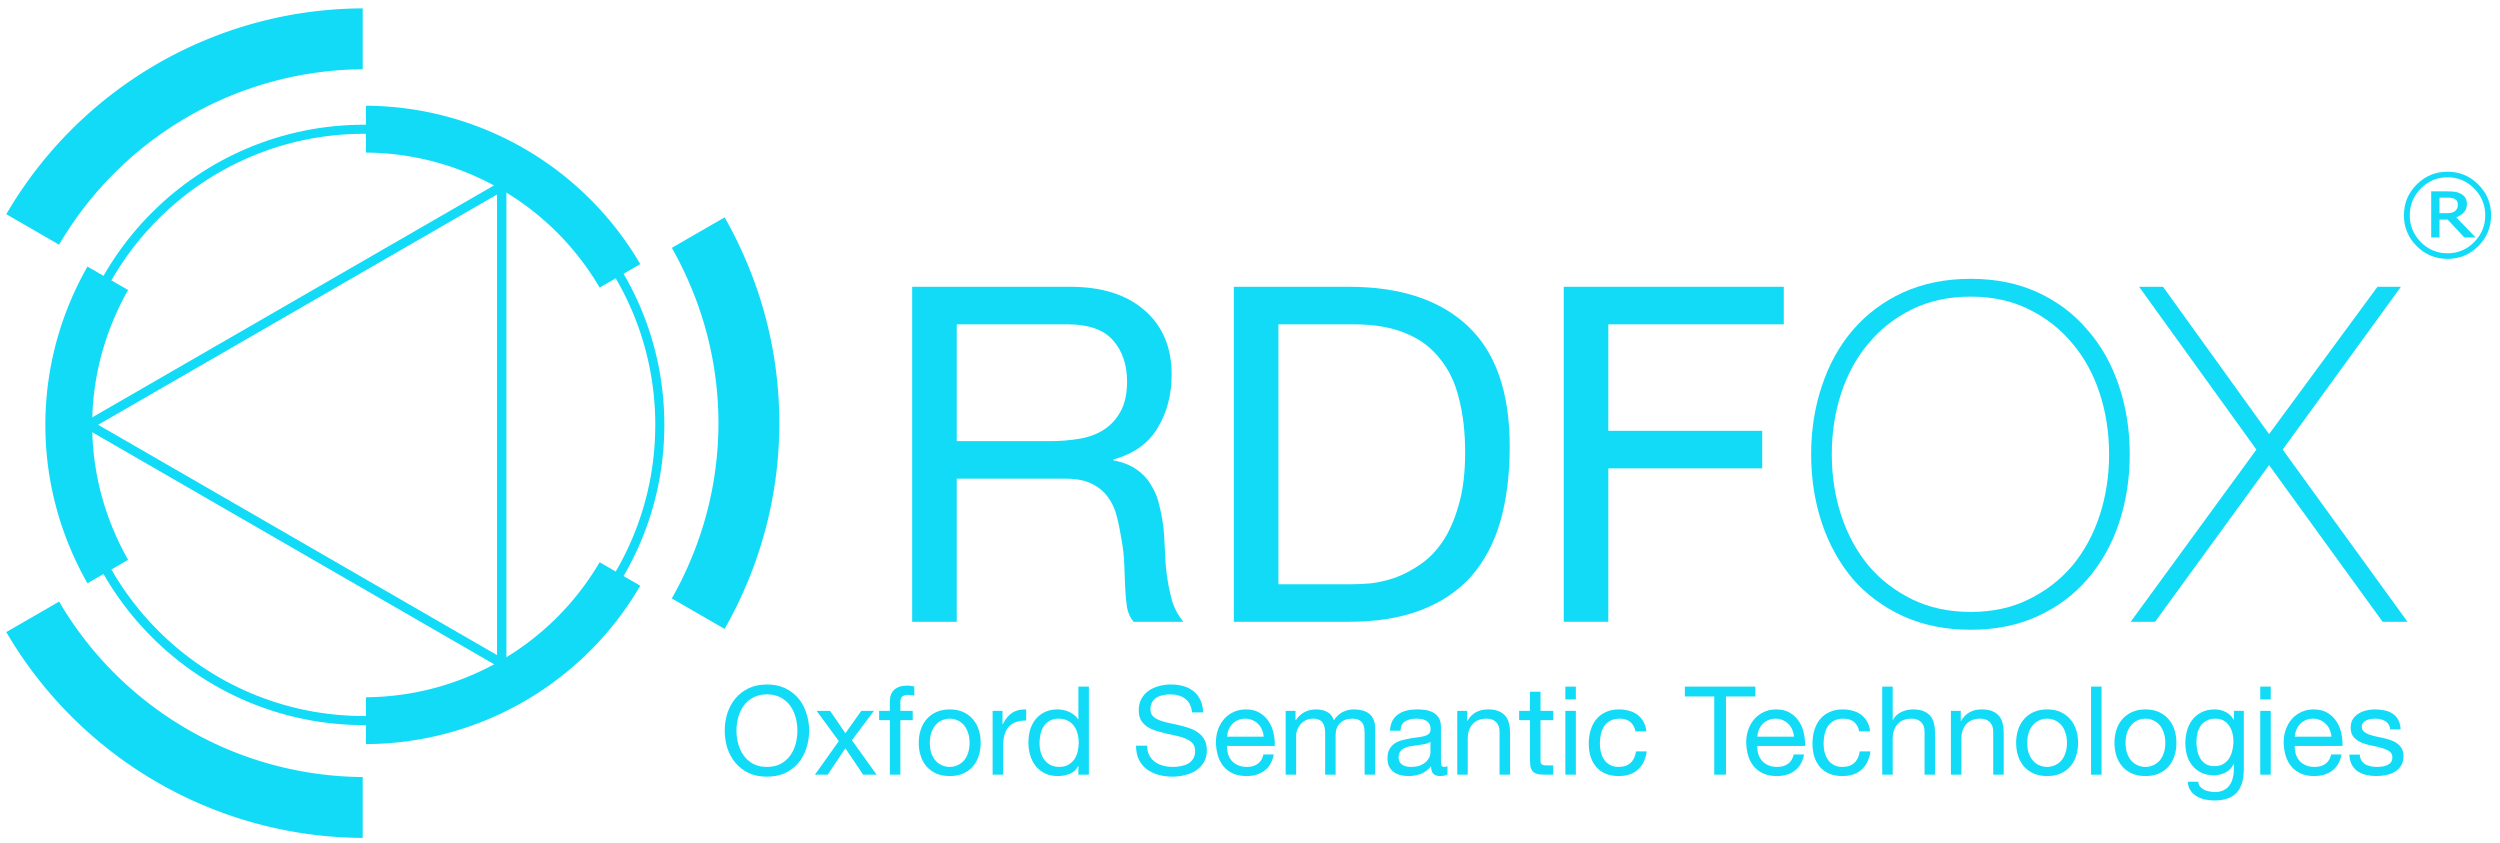 <?xml version="1.0" encoding="UTF-8" standalone="no"?>
<svg
   viewBox="0 0 1186 400"
   version="1.1"
   id="svg379"
   sodipodi:docname="RDFox by Oxford Semantic Technologies Logo.svg"
   inkscape:version="1.1 (c68e22c387, 2021-05-23)"
   inkscape:export-filename="C:\Users\Thomas\Downloads\RDFox-OSTFinalMixPath.png"
   inkscape:export-xdpi="400"
   inkscape:export-ydpi="400"
   width="1186"
   height="400"
   xmlns:inkscape="http://www.inkscape.org/namespaces/inkscape"
   xmlns:sodipodi="http://sodipodi.sourceforge.net/DTD/sodipodi-0.dtd"
   xmlns="http://www.w3.org/2000/svg"
   xmlns:svg="http://www.w3.org/2000/svg">
  <sodipodi:namedview
     id="namedview21"
     pagecolor="#505050"
     bordercolor="#eeeeee"
     borderopacity="1"
     inkscape:pageshadow="0"
     inkscape:pageopacity="0"
     inkscape:pagecheckerboard="0"
     showgrid="false"
     inkscape:zoom="1.1694612"
     inkscape:cx="536.57188"
     inkscape:cy="265.93443"
     inkscape:window-width="3200"
     inkscape:window-height="1712"
     inkscape:window-x="3192"
     inkscape:window-y="-8"
     inkscape:window-maximized="1"
     inkscape:current-layer="text21" />
  <defs
     id="defs351">
    <style
       id="style349">.cls-1{font-size:500px;font-family:HelveticaNeue, Helvetica Neue;}.cls-1,.cls-5{fill:#002147;}.cls-2,.cls-3{font-family:HelveticaNeue-Thin, Helvetica Neue;font-weight:200;}.cls-2{letter-spacing:-0.01em;}.cls-4{fill:none;stroke:#002147;stroke-miterlimit:10;stroke-width:10px;}</style>
  </defs>
  <g
     id="Layer_2"
     data-name="Layer 2"
     inkscape:export-filename="C:\Users\Thomas\Downloads\RDFox-OSTFinalPrimaryPath"
     inkscape:export-xdpi="400"
     inkscape:export-ydpi="400" />
  <g
     id="g11652"
     transform="matrix(0.43,0,0,0.43,48,92)">
    <path
       d="m 894.739,102.439 v 369.595 h 49.176 V 314.154 H 1064.007 q 18.117,0 28.988,5.694 10.87,5.176 17.6,14.494 6.729,8.8 9.835,21.223 3.106,11.906 5.176,25.364 2.588,13.459 3.106,27.435 0.518,13.976 1.035,26.4 0.518,11.906 2.071,21.741 2.071,9.835 7.247,15.529 h 54.87 q -7.765,-9.318 -11.906,-21.223 -3.623,-12.423 -5.694,-25.882 -2.071,-13.459 -2.588,-27.435 -0.518,-13.976 -1.553,-27.435 -1.553,-13.459 -4.659,-25.882 -2.588,-12.423 -8.8,-22.259 -5.694,-10.353 -16.047,-17.6 -9.835,-7.247 -25.882,-10.353 v -1.035 q 33.647,-9.318 48.658,-34.682 15.529,-25.364 15.529,-59.011 0,-45.035 -30.023,-70.917 -29.506,-25.882 -82.305,-25.882 z m 151.669,170.304 H 943.914 V 143.85 h 122.163 q 34.682,0 50.211,17.6 15.529,17.6 15.529,45.552 0,20.188 -7.247,33.129 -6.729,12.423 -18.635,20.188 -11.388,7.247 -26.917,9.835 -15.529,2.588 -32.611,2.588 z"
       style="font-size:500px;font-family:HelveticaNeue, 'Helvetica Neue';fill:#11dbf7;fill-opacity:1;stroke-width:1.035"
       id="path463" />
    <path
       d="M 1298.781,430.623 V 143.85 h 82.822 q 34.164,0 57.458,9.835 23.294,9.318 37.788,27.953 15.011,18.117 21.223,44.517 6.729,25.882 6.729,59.011 0,34.164 -7.247,58.493 -6.729,23.811 -17.6,39.858 -10.87,16.047 -24.847,25.364 -13.459,9.318 -27.435,14.494 -13.976,4.659 -26.4,6.212 -12.423,1.035 -20.706,1.035 z m -49.176,-328.184 v 369.595 h 126.822 q 46.07,0 79.717,-12.941 33.647,-12.941 55.388,-37.27 21.741,-24.847 32.094,-60.564 10.353,-36.235 10.353,-82.822 0,-89.034 -46.07,-132.516 -46.07,-43.482 -131.481,-43.482 z"
       style="font-size:500px;font-family:HelveticaNeue, 'Helvetica Neue';fill:#11dbf7;fill-opacity:1;stroke-width:1.035"
       id="path465" />
    <path
       d="m 1613.571,102.439 v 369.595 h 49.176 V 302.766 h 169.786 v -41.411 h -169.786 v -117.504 h 193.597 v -41.411 z"
       style="font-size:500px;font-family:HelveticaNeue, 'Helvetica Neue';fill:#11dbf7;fill-opacity:1;stroke-width:1.035"
       id="path467" />
    <path
       d="m 2238.005,287.237 q 0,40.376 -11.906,76.093 -11.906,35.2 -34.682,61.599 -22.259,25.882 -54.87,40.894 -32.611,15.012 -74.023,15.012 -41.411,0 -74.54,-15.012 -32.611,-15.012 -55.388,-40.894 -22.259,-26.4 -34.164,-61.599 -11.906,-35.717 -11.906,-76.093 0,-40.376 11.906,-75.576 11.906,-35.717 34.164,-61.599 22.776,-26.4 55.388,-41.411 33.129,-15.012 74.54,-15.012 41.411,0 74.023,15.012 32.611,15.012 54.87,41.411 22.776,25.882 34.682,61.599 11.906,35.2 11.906,75.576 z m -328.702,0 q 0,35.717 10.353,67.293 10.353,31.576 30.023,55.388 19.67,23.294 48.141,37.27 28.47,13.976 64.705,13.976 36.235,0 64.187,-13.976 28.47,-13.976 48.141,-37.27 19.67,-23.811 30.023,-55.388 10.353,-31.576 10.353,-67.293 0,-35.717 -10.353,-67.293 -10.353,-31.576 -30.023,-54.87 -19.67,-23.811 -48.141,-37.788 -27.953,-13.976 -64.187,-13.976 -36.235,0 -64.705,13.976 -28.47,13.976 -48.141,37.788 -19.67,23.294 -30.023,54.87 -10.353,31.576 -10.353,67.293 z"
       style="font-weight:200;font-size:500px;font-family:HelveticaNeue-Thin, 'Helvetica Neue';letter-spacing:-0.01em;fill:#11dbf7;fill-opacity:1;stroke-width:1.035"
       id="path469" />
    <path
       d="m 2248.358,102.439 h 26.4 l 116.987,162.539 119.575,-162.539 h 25.882 l -130.445,179.621 137.692,189.974 h -27.435 L 2391.745,299.143 2265.958,472.034 h -26.917 l 138.728,-189.974 z"
       style="font-weight:200;font-size:500px;font-family:HelveticaNeue-Thin, 'Helvetica Neue';fill:#11dbf7;fill-opacity:1;stroke-width:1.035"
       id="path471" />
    <polygon
       class="cls-4"
       points="528.09,189.72 87.88,443.87 528.09,698.03 "
       id="polygon361"
       style="stroke:#11dbf7;stroke-opacity:1"
       transform="matrix(1.035,0,0,1.035,-104.68,-204.708)" />
    <circle
       class="cls-4"
       cx="290.124"
       cy="254.832"
       r="326.196"
       id="circle363"
       style="stroke:#11dbf7;stroke-opacity:1" />
    <path
       class="cls-5"
       d="M 13.487,370.618 A 298.347,298.347 0 0 1 12.772,140.786 303.213,303.213 0 0 1 29.699,106.011 l -44.838,-25.882 a 358.207,358.207 0 0 0 -19.981,40.997 351.074,351.074 0 0 0 0.839,269.453 353.797,353.797 0 0 0 19.153,38.958 L 29.689,403.654 A 305.18,305.18 0 0 1 13.487,370.618 Z"
       id="path365"
       style="fill:#11dbf7;fill-opacity:1;stroke-width:1.035" />
    <path
       class="cls-5"
       d="M 292.133,-45.627 A 301.143,301.143 0 0 1 549.918,103.309 L 594.735,77.427 A 352.451,352.451 0 0 0 292.133,-97.308 Z"
       id="path367"
       style="fill:#11dbf7;fill-opacity:1;stroke-width:1.035" />
    <path
       class="cls-5"
       d="M 549.907,406.346 A 301.143,301.143 0 0 1 292.122,555.292 v 51.661 h 2.071 A 351.799,351.799 0 0 0 594.735,432.228 Z"
       id="path369"
       style="fill:#11dbf7;fill-opacity:1;stroke-width:1.035" />
    <path
       class="cls-5"
       d="m 650.609,102.408 a 387.692,387.692 0 0 1 0.932,298.679 394.442,394.442 0 0 1 -22,45.18 l 58.266,33.636 A 462.439,462.439 0 0 0 713.771,426.627 456.217,456.217 0 0 0 712.674,76.474 464.272,464.272 0 0 0 687.827,25.859 l -58.245,33.626 A 397.268,397.268 0 0 1 650.609,102.408 Z"
       id="path371"
       style="fill:#11dbf7;fill-opacity:1;stroke-width:1.035" />
    <path
       class="cls-5"
       d="M -46.435,55.996 A 391.336,391.336 0 0 1 288.53,-137.539 v -67.169 c -0.88,0 -1.76,0 -2.64,0 A 457.159,457.159 0 0 0 -104.68,22.36 Z"
       id="path373"
       style="fill:#11dbf7;fill-opacity:1;stroke-width:1.035" />
    <path
       class="cls-5"
       d="M 288.53,643.301 A 391.336,391.336 0 0 1 -46.425,449.766 l -58.255,33.616 a 458.07,458.07 0 0 0 393.21,227.099 z"
       id="path375"
       style="fill:#11dbf7;fill-opacity:1;stroke-width:1.035" />
    <g
       aria-label="Oxford SemanticTechnologies"
       id="text21"
       class="cls-1"
       style="font-size:500px;font-family:HelveticaNeue, 'Helvetica Neue';fill:#11dbf7;fill-opacity:1"
       transform="matrix(0.263,0,0,0.263,507.606,644.882)"
       inkscape:export-filename="C:\Users\Thomas\Downloads\RDFox-OSTFinalPrimaryPath"
       inkscape:export-xdpi="400"
       inkscape:export-ydpi="400">
      <path
         d="m 734.841,-200.617 q 0,-27.953 7.247,-54.87 7.247,-27.435 22.776,-49.176 15.529,-21.741 39.858,-34.682 24.329,-13.459 57.976,-13.459 33.647,0 57.976,13.459 24.329,12.941 39.858,34.682 15.529,21.741 22.776,49.176 7.247,26.917 7.247,54.87 0,27.953 -7.247,55.388 -7.247,26.917 -22.776,48.658 -15.529,21.741 -39.858,35.2 -24.329,12.941 -57.976,12.941 -33.647,0 -57.976,-12.941 -24.329,-13.459 -39.858,-35.2 -15.529,-21.741 -22.776,-48.658 -7.247,-27.435 -7.247,-55.388 z m -49.176,0 q 0,37.788 10.87,72.987 11.388,34.682 33.647,61.599 22.259,26.917 55.388,42.964 33.129,15.529 77.128,15.529 43.999,0 77.128,-15.529 33.129,-16.047 55.387,-42.964 22.259,-26.917 33.129,-61.599 11.388,-35.2 11.388,-72.987 0,-37.788 -11.388,-72.47 -10.87,-35.2 -33.129,-62.117 -22.258,-26.917 -55.387,-42.964 -33.129,-16.047 -77.128,-16.047 -43.999,0 -77.128,16.047 -33.129,16.047 -55.388,42.964 -22.259,26.917 -33.647,62.117 -10.87,34.682 -10.87,72.47 z"
         style="font-size:500px;font-family:HelveticaNeue, 'Helvetica Neue';fill:#11dbf7;fill-opacity:1;stroke-width:1.035"
         id="path210" />
      <path
         d="m 1164.361,-156.618 -100.422,140.798 h 53.317 l 74.54,-110.775 74.54,110.775 h 56.423 l -103.528,-144.422 92.14,-123.198 h -52.799 l -66.776,93.693 -64.187,-93.693 h -56.423 z"
         style="font-size:500px;font-family:HelveticaNeue, 'Helvetica Neue';fill:#11dbf7;fill-opacity:1;stroke-width:1.035"
         id="path212" />
      <path
         d="m 1378.446,-244.617 v 228.797 h 43.999 V -244.617 h 51.764 v -38.823 h -51.764 v -37.27 q 0,-17.6 8.8,-23.811 8.8,-6.212 24.847,-6.212 5.694,0 12.423,1.035 6.729,0.518 12.423,2.588 v -38.305 q -6.212,-2.071 -14.494,-3.106 -7.765,-1.035 -13.976,-1.035 -36.235,0 -55.387,17.082 -18.635,16.564 -18.635,49.176 v 39.858 h -45.035 v 38.823 z"
         style="font-size:500px;font-family:HelveticaNeue, 'Helvetica Neue';fill:#11dbf7;fill-opacity:1;stroke-width:1.035"
         id="path214" />
      <path
         d="m 1546.097,-149.371 q 0,-24.329 6.212,-42.964 6.729,-19.153 18.117,-32.094 11.388,-12.941 26.4,-19.67 15.529,-6.729 32.611,-6.729 17.082,0 32.094,6.729 15.529,6.729 26.917,19.67 11.388,12.941 17.6,32.094 6.729,18.635 6.729,42.964 0,24.329 -6.729,43.482 -6.212,18.635 -17.6,31.576 -11.388,12.423 -26.917,19.153 -15.011,6.729 -32.094,6.729 -17.082,0 -32.611,-6.729 -15.012,-6.729 -26.4,-19.153 -11.388,-12.941 -18.117,-31.576 -6.212,-19.153 -6.212,-43.482 z m -46.588,0 q 0,29.506 8.282,54.87 8.282,25.364 24.847,44.517 16.564,18.635 40.894,29.506 24.329,10.353 55.905,10.353 32.094,0 55.905,-10.353 24.329,-10.87 40.894,-29.506 16.564,-19.153 24.847,-44.517 8.282,-25.364 8.282,-54.87 0,-29.506 -8.282,-54.87 -8.282,-25.882 -24.847,-44.517 -16.565,-19.153 -40.894,-30.023 -23.811,-10.87 -55.905,-10.87 -31.576,0 -55.905,10.87 -24.329,10.87 -40.894,30.023 -16.564,18.635 -24.847,44.517 -8.282,25.364 -8.282,54.87 z"
         style="font-size:500px;font-family:HelveticaNeue, 'Helvetica Neue';fill:#11dbf7;fill-opacity:1;stroke-width:1.035"
         id="path216" />
      <path
         d="m 1809.442,-283.44 v 267.62 h 43.999 V -134.877 q 0,-25.882 5.176,-45.552 5.176,-20.188 16.564,-34.164 11.388,-13.976 30.023,-21.223 18.635,-7.247 45.035,-7.247 v -46.588 q -35.717,-1.035 -59.011,14.494 -23.294,15.529 -39.341,48.141 h -1.035 v -56.423 z"
         style="letter-spacing:-0.02em;fill:#11dbf7;fill-opacity:1;stroke-width:1.035"
         id="path218" />
      <path
         d="m 2006.145,-147.3 q 0,-19.67 4.141,-38.305 4.141,-18.635 13.459,-33.129 9.318,-14.494 24.847,-23.294 15.529,-8.8 37.788,-8.8 22.776,0 38.823,8.8 16.047,8.282 25.882,22.259 10.353,13.976 15.012,32.611 4.659,18.117 4.659,37.788 0,18.635 -4.659,36.752 -4.141,18.117 -13.976,32.611 -9.835,13.976 -25.364,22.776 -15.529,8.8 -37.788,8.8 -21.223,0 -37.27,-8.282 -15.529,-8.282 -25.882,-22.259 -9.835,-13.976 -15.012,-31.576 -4.659,-18.117 -4.659,-36.752 z m 207.056,131.481 V -385.415 h -43.999 v 137.692 h -1.035 q -7.247,-11.906 -18.117,-19.67 -10.353,-8.282 -22.259,-12.941 -11.906,-5.176 -23.811,-7.247 -11.906,-2.071 -22.259,-2.071 -30.541,0 -53.835,11.388 -22.776,10.87 -38.305,30.023 -15.011,18.635 -22.776,43.999 -7.247,25.364 -7.247,53.835 0,28.47 7.765,53.835 7.765,25.364 22.776,44.517 15.529,19.153 38.305,30.541 23.294,11.388 54.352,11.388 27.953,0 51.246,-9.835 23.294,-9.835 34.164,-32.094 h 1.035 v 36.235 z"
         id="path220"
         style="fill:#11dbf7;fill-opacity:1;stroke-width:1.035" />
      <path
         d="m 2645.997,-277.228 h 46.588 q -1.035,-30.541 -11.906,-52.282 -10.353,-22.259 -28.988,-36.752 -18.118,-14.494 -42.447,-21.223 -24.329,-6.729 -52.799,-6.729 -25.364,0 -49.693,6.729 -23.812,6.212 -42.964,19.67 -18.635,12.941 -30.023,33.647 -11.388,20.188 -11.388,48.141 0,25.364 9.835,42.447 10.353,16.564 26.917,27.435 17.082,10.353 38.306,17.082 21.223,6.212 42.964,11.388 22.259,4.659 43.482,9.318 21.223,4.659 37.788,12.423 17.082,7.247 26.917,19.153 10.353,11.906 10.353,31.058 0,20.188 -8.282,33.129 -8.282,12.941 -21.741,20.706 -13.459,7.247 -30.541,10.353 -16.564,3.106 -33.129,3.106 -20.706,0 -40.376,-5.176 -19.67,-5.176 -34.682,-16.047 -14.494,-10.87 -23.811,-27.435 -8.8,-17.082 -8.8,-40.376 h -46.587 q 0,33.647 11.906,58.493 12.423,24.329 33.129,40.376 21.223,15.529 48.658,23.294 27.953,7.765 59.011,7.765 25.364,0 50.729,-6.212 25.882,-5.694 46.588,-18.635 20.706,-13.459 33.647,-34.164 13.459,-21.223 13.459,-50.729 0,-27.435 -10.353,-45.552 -9.835,-18.117 -26.917,-30.023 -16.564,-11.906 -37.788,-18.635 -21.223,-7.247 -43.482,-12.423 -21.741,-5.176 -42.964,-9.318 -21.223,-4.659 -38.305,-11.388 -16.564,-6.729 -26.917,-17.082 -9.835,-10.87 -9.835,-27.953 0,-18.117 6.729,-30.023 7.247,-12.423 18.635,-19.67 11.906,-7.247 26.917,-10.353 15.012,-3.106 30.541,-3.106 38.305,0 62.635,18.117 24.847,17.6 28.988,57.458 z"
         id="path222"
         style="fill:#11dbf7;fill-opacity:1;stroke-width:1.035" />
      <path
         d="m 2946.455,-175.253 h -153.739 q 1.035,-15.529 6.729,-28.988 5.694,-13.976 15.529,-24.329 9.835,-10.353 23.294,-16.047 13.976,-6.212 31.058,-6.212 16.564,0 30.023,6.212 13.976,5.694 23.811,16.047 10.353,9.835 16.047,23.811 6.212,13.976 7.247,29.506 z m 42.447,74.54 h -43.482 q -5.694,26.4 -23.811,39.341 -17.6,12.941 -45.552,12.941 -21.741,0 -37.788,-7.247 -16.047,-7.247 -26.4,-19.153 -10.353,-12.423 -15.012,-27.953 -4.659,-16.047 -4.141,-33.647 h 200.327 q 1.035,-24.329 -4.659,-51.246 -5.176,-26.917 -19.67,-49.693 -13.976,-22.776 -37.788,-37.27 -23.294,-15.012 -59.011,-15.012 -27.435,0 -50.729,10.353 -22.776,10.353 -39.858,28.988 -16.564,18.635 -25.882,43.999 -9.318,25.364 -9.318,55.905 1.035,30.541 8.8,56.423 8.282,25.882 24.329,44.517 16.047,18.635 39.341,28.988 23.812,10.353 55.905,10.353 45.552,0 75.576,-22.776 30.023,-22.776 38.823,-67.811 z"
         id="path224"
         style="fill:#11dbf7;fill-opacity:1;stroke-width:1.035" />
      <path
         d="m 3038.652,-283.44 v 267.62 h 44 V -182.5 q 0,-7.765 3.623,-19.153 4.141,-11.906 12.423,-22.776 8.8,-10.87 22.258,-18.635 13.976,-7.765 33.129,-7.765 15.012,0 24.329,4.659 9.835,4.141 15.529,12.423 5.694,7.765 7.764,18.635 2.588,10.87 2.588,23.811 v 175.48 h 43.999 V -182.5 q 0,-31.058 18.635,-49.693 18.635,-18.635 51.246,-18.635 16.047,0 25.882,4.659 10.353,4.659 16.047,12.941 5.694,7.765 7.765,18.635 2.071,10.87 2.071,23.294 v 175.48 h 43.999 V -212.005 q 0,-20.706 -6.729,-35.2 -6.212,-15.012 -18.117,-24.329 -11.388,-9.318 -27.953,-13.459 -16.047,-4.659 -36.235,-4.659 -26.4,0 -48.658,11.906 -21.741,11.906 -35.2,33.647 -8.282,-24.847 -28.47,-35.2 -20.188,-10.353 -45.035,-10.353 -56.423,0 -86.446,45.552 h -1.035 v -39.341 z"
         id="path226"
         style="fill:#11dbf7;fill-opacity:1;stroke-width:1.035" />
      <path
         d="m 3717.545,-16.855 q -11.388,6.729 -31.576,6.729 -17.082,0 -27.435,-9.318 -9.835,-9.835 -9.835,-31.576 -18.117,21.741 -42.447,31.576 -23.811,9.318 -51.764,9.318 -18.117,0 -34.682,-4.141 -16.047,-4.141 -27.953,-12.941 -11.906,-8.8 -19.153,-22.776 -6.729,-14.494 -6.729,-34.682 0,-22.776 7.765,-37.27 7.765,-14.494 20.188,-23.294 12.941,-9.318 28.988,-13.976 16.564,-4.659 33.647,-7.765 18.117,-3.623 34.164,-5.176 16.565,-2.071 28.988,-5.176 12.423,-3.623 19.67,-9.835 7.247,-6.729 7.247,-19.153 0,-14.494 -5.694,-23.294 -5.176,-8.8 -13.976,-13.459 -8.282,-4.659 -19.153,-6.212 -10.353,-1.553 -20.706,-1.553 -27.953,0 -46.587,10.87 -18.635,10.353 -20.188,39.858 h -43.999 q 1.035,-24.847 10.353,-41.929 9.318,-17.082 24.847,-27.435 15.529,-10.87 35.2,-15.529 20.188,-4.659 42.964,-4.659 18.117,0 35.717,2.588 18.117,2.588 32.611,10.87 14.494,7.765 23.294,22.259 8.8,14.494 8.8,37.788 v 137.692 q 0,15.529 1.553,22.776 2.071,7.247 12.423,7.247 5.694,0 13.459,-2.588 z M 3646.111,-154.03 q -8.282,6.212 -21.741,9.318 -13.459,2.588 -28.47,4.659 -14.494,1.553 -29.506,4.141 -15.012,2.071 -26.917,7.247 -11.906,5.176 -19.67,15.012 -7.247,9.318 -7.247,25.882 0,10.87 4.141,18.635 4.659,7.247 11.388,11.906 7.247,4.659 16.564,6.729 9.318,2.071 19.67,2.071 21.741,0 37.27,-5.694 15.529,-6.212 25.364,-15.012 9.835,-9.318 14.494,-19.67 4.659,-10.87 4.659,-20.188 z"
         id="path228"
         style="fill:#11dbf7;fill-opacity:1;stroke-width:1.035" />
      <path
         d="m 3758.495,-283.44 v 267.62 h 43.999 V -166.971 q 0,-18.117 4.659,-33.129 5.176,-15.529 15.012,-26.917 9.835,-11.388 24.329,-17.6 15.012,-6.212 35.2,-6.212 25.364,0 39.858,14.494 14.494,14.494 14.494,39.341 v 181.174 h 43.999 V -191.817 q 0,-21.741 -4.659,-39.341 -4.141,-18.117 -15.011,-31.058 -10.871,-12.941 -28.47,-20.188 -17.6,-7.247 -43.999,-7.247 -59.529,0 -86.963,48.658 h -1.035 v -42.447 z"
         id="path230"
         style="fill:#11dbf7;fill-opacity:1;stroke-width:1.035" />
      <path
         d="m 4107.717,-283.44 v -80.234 h -43.999 v 80.234 h -45.552 v 38.823 h 45.552 v 170.304 q 0,18.635 3.623,30.023 3.623,11.388 10.87,17.6 7.765,6.212 19.671,8.8 12.423,2.071 29.506,2.071 h 33.647 v -38.823 h -20.188 q -10.353,0 -17.082,-0.518 -6.212,-1.035 -9.835,-3.623 -3.623,-2.588 -5.176,-7.247 -1.035,-4.659 -1.035,-12.423 V -244.617 h 53.317 v -38.823 z"
         id="path232"
         style="fill:#11dbf7;fill-opacity:1;stroke-width:1.035" />
      <path
         d="m 4255.997,-331.58 v -53.835 h -43.999 v 53.835 z m -43.999,48.141 v 267.62 h 43.999 V -283.44 Z"
         id="path234"
         style="fill:#11dbf7;fill-opacity:1;stroke-width:1.035" />
      <path
         d="m 4506.357,-197.511 h 45.552 q -2.588,-23.811 -12.423,-40.894 -9.835,-17.6 -25.364,-28.988 -15.012,-11.388 -35.2,-16.564 -19.67,-5.694 -42.447,-5.694 -31.576,0 -55.388,11.388 -23.811,10.87 -39.858,30.541 -15.529,19.153 -23.294,45.552 -7.765,25.882 -7.765,55.905 0,30.023 7.765,55.388 8.282,24.847 23.811,42.964 16.047,18.117 39.341,27.953 23.811,9.835 54.352,9.835 51.246,0 80.752,-26.917 30.023,-26.917 37.27,-76.611 h -45.035 q -4.141,31.058 -22.776,48.141 -18.117,17.082 -50.729,17.082 -20.706,0 -35.717,-8.282 -15.012,-8.282 -24.329,-21.741 -9.318,-13.976 -13.976,-31.576 -4.141,-17.6 -4.141,-36.235 0,-20.188 4.141,-38.823 4.141,-19.153 13.459,-33.647 9.835,-14.494 25.882,-23.294 16.047,-8.8 39.858,-8.8 27.953,0 44.517,13.976 16.564,13.976 21.741,39.341 z"
         id="path236"
         style="fill:#11dbf7;fill-opacity:1;stroke-width:1.035" />
      <path
         d="m 4836.562,-344.004 v 328.184 h 49.176 V -344.004 h 123.198 v -41.411 h -295.573 v 41.411 z"
         style="letter-spacing:-0.11em;fill:#11dbf7;fill-opacity:1;stroke-width:1.035"
         id="path238" />
      <path
         d="m 5170.958,-175.253 h -153.739 q 1.035,-15.529 6.729,-28.988 5.694,-13.976 15.529,-24.329 9.835,-10.353 23.294,-16.047 13.976,-6.212 31.058,-6.212 16.564,0 30.023,6.212 13.976,5.694 23.811,16.047 10.353,9.835 16.047,23.811 6.212,13.976 7.247,29.506 z m 42.447,74.54 h -43.482 q -5.694,26.4 -23.811,39.341 -17.6,12.941 -45.552,12.941 -21.741,0 -37.788,-7.247 -16.047,-7.247 -26.4,-19.153 -10.353,-12.423 -15.012,-27.953 -4.659,-16.047 -4.141,-33.647 h 200.327 q 1.035,-24.329 -4.659,-51.246 -5.176,-26.917 -19.67,-49.693 -13.976,-22.776 -37.788,-37.27 -23.294,-15.012 -59.011,-15.012 -27.435,0 -50.729,10.353 -22.776,10.353 -39.858,28.988 -16.564,18.635 -25.882,43.999 -9.317,25.364 -9.317,55.905 1.035,30.541 8.8,56.423 8.282,25.882 24.329,44.517 16.047,18.635 39.341,28.988 23.811,10.353 55.905,10.353 45.552,0 75.576,-22.776 30.023,-22.776 38.823,-67.811 z"
         id="path240"
         style="fill:#11dbf7;fill-opacity:1;stroke-width:1.035" />
      <path
         d="m 5444.846,-197.511 h 45.552 q -2.588,-23.811 -12.423,-40.894 -9.835,-17.6 -25.364,-28.988 -15.011,-11.388 -35.2,-16.564 -19.67,-5.694 -42.447,-5.694 -31.576,0 -55.388,11.388 -23.811,10.87 -39.858,30.541 -15.529,19.153 -23.294,45.552 -7.765,25.882 -7.765,55.905 0,30.023 7.765,55.388 8.282,24.847 23.811,42.964 16.047,18.117 39.341,27.953 23.811,9.835 54.352,9.835 51.246,0 80.752,-26.917 30.023,-26.917 37.27,-76.611 h -45.035 q -4.141,31.058 -22.776,48.141 -18.117,17.082 -50.729,17.082 -20.706,0 -35.717,-8.282 -15.012,-8.282 -24.329,-21.741 -9.318,-13.976 -13.976,-31.576 -4.141,-17.6 -4.141,-36.235 0,-20.188 4.141,-38.823 4.141,-19.153 13.459,-33.647 9.835,-14.494 25.882,-23.294 16.047,-8.8 39.858,-8.8 27.953,0 44.517,13.976 16.564,13.976 21.741,39.341 z"
         id="path242"
         style="fill:#11dbf7;fill-opacity:1;stroke-width:1.035" />
      <path
         d="m 5541.184,-385.415 v 369.595 h 43.999 V -166.971 q 0,-18.117 4.659,-33.129 5.176,-15.529 15.012,-26.917 9.835,-11.388 24.329,-17.6 15.012,-6.212 35.2,-6.212 25.364,0 39.858,14.494 14.494,14.494 14.494,39.341 v 181.174 h 43.999 V -191.817 q 0,-21.741 -4.659,-39.341 -4.141,-18.117 -15.012,-31.058 -10.87,-12.941 -28.47,-20.188 -17.6,-7.247 -43.999,-7.247 -11.906,0 -24.847,2.588 -12.423,2.588 -24.329,8.282 -11.388,5.176 -20.706,13.976 -9.317,8.282 -14.494,20.706 h -1.035 v -141.316 z"
         id="path244"
         style="fill:#11dbf7;fill-opacity:1;stroke-width:1.035" />
      <path
         d="m 5829.324,-283.44 v 267.62 h 43.999 V -166.971 q 0,-18.117 4.659,-33.129 5.176,-15.529 15.011,-26.917 9.835,-11.388 24.329,-17.6 15.012,-6.212 35.2,-6.212 25.364,0 39.858,14.494 14.494,14.494 14.494,39.341 v 181.174 h 43.999 V -191.817 q 0,-21.741 -4.659,-39.341 -4.141,-18.117 -15.012,-31.058 -10.87,-12.941 -28.47,-20.188 -17.6,-7.247 -43.999,-7.247 -59.529,0 -86.964,48.658 h -1.035 v -42.447 z"
         id="path246"
         style="fill:#11dbf7;fill-opacity:1;stroke-width:1.035" />
      <path
         d="m 6149.557,-149.371 q 0,-24.329 6.212,-42.964 6.729,-19.153 18.118,-32.094 11.388,-12.941 26.399,-19.67 15.529,-6.729 32.611,-6.729 17.082,0 32.094,6.729 15.529,6.729 26.917,19.67 11.388,12.941 17.6,32.094 6.729,18.635 6.729,42.964 0,24.329 -6.729,43.482 -6.212,18.635 -17.6,31.576 -11.388,12.423 -26.917,19.153 -15.011,6.729 -32.094,6.729 -17.082,0 -32.611,-6.729 -15.011,-6.729 -26.399,-19.153 -11.388,-12.941 -18.118,-31.576 -6.212,-19.153 -6.212,-43.482 z m -46.588,0 q 0,29.506 8.282,54.87 8.282,25.364 24.847,44.517 16.565,18.635 40.894,29.506 24.329,10.353 55.905,10.353 32.094,0 55.905,-10.353 24.329,-10.87 40.894,-29.506 16.564,-19.153 24.847,-44.517 8.282,-25.364 8.282,-54.87 0,-29.506 -8.282,-54.87 -8.282,-25.882 -24.847,-44.517 -16.564,-19.153 -40.894,-30.023 -23.811,-10.87 -55.905,-10.87 -31.576,0 -55.905,10.87 -24.329,10.87 -40.894,30.023 -16.564,18.635 -24.847,44.517 -8.282,25.364 -8.282,54.87 z"
         id="path248"
         style="fill:#11dbf7;fill-opacity:1;stroke-width:1.035" />
      <path
         d="m 6417.29,-385.415 v 369.595 h 43.999 V -385.415 Z"
         id="path250"
         style="fill:#11dbf7;fill-opacity:1;stroke-width:1.035" />
      <path
         d="m 6562.052,-149.371 q 0,-24.329 6.212,-42.964 6.729,-19.153 18.117,-32.094 11.388,-12.941 26.4,-19.67 15.529,-6.729 32.611,-6.729 17.082,0 32.094,6.729 15.529,6.729 26.917,19.67 11.388,12.941 17.6,32.094 6.729,18.635 6.729,42.964 0,24.329 -6.729,43.482 -6.212,18.635 -17.6,31.576 -11.388,12.423 -26.917,19.153 -15.011,6.729 -32.094,6.729 -17.082,0 -32.611,-6.729 -15.012,-6.729 -26.4,-19.153 -11.388,-12.941 -18.117,-31.576 -6.212,-19.153 -6.212,-43.482 z m -46.588,0 q 0,29.506 8.282,54.87 8.282,25.364 24.847,44.517 16.565,18.635 40.894,29.506 24.329,10.353 55.905,10.353 32.094,0 55.905,-10.353 24.329,-10.87 40.894,-29.506 16.565,-19.153 24.847,-44.517 8.282,-25.364 8.282,-54.87 0,-29.506 -8.282,-54.87 -8.282,-25.882 -24.847,-44.517 -16.564,-19.153 -40.894,-30.023 -23.811,-10.87 -55.905,-10.87 -31.576,0 -55.905,10.87 -24.329,10.87 -40.894,30.023 -16.564,18.635 -24.847,44.517 -8.282,25.364 -8.282,54.87 z"
         id="path252"
         style="fill:#11dbf7;fill-opacity:1;stroke-width:1.035" />
      <path
         d="M 7058.065,-38.596 V -283.44 h -41.411 v 38.305 h -0.518 q -11.906,-22.259 -33.129,-33.129 -21.223,-11.388 -46.588,-11.388 -34.682,0 -58.493,13.459 -23.811,12.941 -38.305,33.647 -14.494,20.188 -20.706,45.552 -6.212,24.847 -6.212,48.658 0,27.435 7.247,52.282 7.765,24.329 22.776,42.964 15.012,18.117 37.27,28.988 22.259,10.87 52.282,10.87 25.882,0 48.658,-11.388 23.294,-11.906 34.682,-36.752 h 1.035 v 17.6 q 0,22.259 -4.659,40.894 -4.141,18.635 -13.976,31.576 -9.835,13.459 -24.847,20.706 -15.011,7.765 -36.752,7.765 -10.87,0 -22.776,-2.588 -11.906,-2.071 -22.259,-7.247 -9.835,-5.176 -17.082,-13.459 -6.729,-8.282 -7.247,-20.188 h -43.999 q 1.035,21.741 11.388,36.752 10.353,15.012 25.882,24.329 16.047,9.318 35.2,13.459 19.67,4.141 38.306,4.141 64.187,0 94.211,-32.611 30.023,-32.611 30.023,-98.352 z m -123.198,-12.941 q -21.741,0 -36.235,-8.8 -14.494,-9.318 -23.294,-23.811 -8.8,-15.012 -12.423,-33.129 -3.623,-18.117 -3.623,-36.235 0,-19.153 4.141,-36.752 4.659,-17.6 13.976,-31.058 9.835,-13.459 24.847,-21.223 15.012,-8.282 36.235,-8.282 20.706,0 35.2,8.282 14.494,8.282 23.294,22.259 9.318,13.459 13.459,30.541 4.141,17.082 4.141,34.682 0,18.635 -4.659,37.27 -4.141,18.635 -13.459,33.647 -9.318,14.494 -24.847,23.811 -15.011,8.8 -36.752,8.8 z"
         id="path254"
         style="fill:#11dbf7;fill-opacity:1;stroke-width:1.035" />
      <path
         d="m 7171.024,-331.58 v -53.835 h -43.999 v 53.835 z m -43.999,48.141 v 267.62 h 43.999 V -283.44 Z"
         id="path256"
         style="fill:#11dbf7;fill-opacity:1;stroke-width:1.035" />
      <path
         d="m 7425.525,-175.253 h -153.739 q 1.035,-15.529 6.729,-28.988 5.694,-13.976 15.529,-24.329 9.835,-10.353 23.294,-16.047 13.976,-6.212 31.058,-6.212 16.564,0 30.023,6.212 13.976,5.694 23.811,16.047 10.353,9.835 16.047,23.811 6.212,13.976 7.247,29.506 z m 42.447,74.54 h -43.482 q -5.694,26.4 -23.811,39.341 -17.6,12.941 -45.552,12.941 -21.741,0 -37.788,-7.247 -16.047,-7.247 -26.399,-19.153 -10.353,-12.423 -15.012,-27.953 -4.659,-16.047 -4.141,-33.647 h 200.327 q 1.035,-24.329 -4.659,-51.246 -5.176,-26.917 -19.67,-49.693 -13.976,-22.776 -37.788,-37.27 -23.294,-15.012 -59.011,-15.012 -27.435,0 -50.729,10.353 -22.776,10.353 -39.858,28.988 -16.564,18.635 -25.882,43.999 -9.318,25.364 -9.318,55.905 1.035,30.541 8.8,56.423 8.282,25.882 24.329,44.517 16.047,18.635 39.341,28.988 23.811,10.353 55.905,10.353 45.552,0 75.575,-22.776 30.023,-22.776 38.823,-67.811 z"
         id="path258"
         style="fill:#11dbf7;fill-opacity:1;stroke-width:1.035" />
      <path
         d="m 7544.639,-100.195 h -43.999 q 1.035,24.847 10.353,42.447 9.318,17.082 24.847,27.953 15.529,10.353 35.717,15.012 20.188,4.659 42.447,4.659 20.188,0 40.376,-4.141 20.706,-3.623 36.752,-13.459 16.564,-9.835 26.4,-25.882 10.353,-16.047 10.353,-40.376 0,-19.153 -7.765,-32.094 -7.247,-12.941 -19.67,-21.223 -11.906,-8.8 -27.953,-13.976 -15.529,-5.176 -32.094,-8.8 -15.529,-3.623 -31.058,-6.729 -15.529,-3.623 -27.953,-8.282 -12.423,-5.176 -20.706,-12.423 -7.765,-7.765 -7.765,-19.153 0,-10.353 5.176,-16.564 5.176,-6.729 13.459,-10.353 8.282,-4.141 18.117,-5.694 10.353,-1.553 20.188,-1.553 10.87,0 21.223,2.588 10.87,2.071 19.67,7.247 8.8,5.176 14.494,13.976 5.694,8.282 6.729,21.223 h 43.999 q -1.553,-24.329 -10.353,-40.376 -8.8,-16.564 -23.811,-25.882 -14.494,-9.835 -33.647,-13.459 -19.153,-4.141 -41.929,-4.141 -17.6,0 -35.717,4.659 -17.6,4.141 -32.094,13.459 -13.976,8.8 -23.294,23.294 -8.8,14.494 -8.8,34.682 0,25.882 12.941,40.376 12.941,14.494 32.094,22.776 19.67,7.765 42.447,12.423 22.776,4.141 41.929,9.835 19.67,5.176 32.611,13.976 12.941,8.8 12.941,25.882 0,12.423 -6.212,20.706 -6.212,7.765 -16.047,11.906 -9.318,4.141 -20.706,5.694 -11.388,1.553 -21.741,1.553 -13.459,0 -26.4,-2.588 -12.423,-2.588 -22.776,-8.282 -9.835,-6.212 -16.047,-16.047 -6.212,-10.353 -6.729,-24.847 z"
         id="path260"
         style="fill:#11dbf7;fill-opacity:1;stroke-width:1.035" />
      <g
         aria-label="®"
         id="text2420"
         style="font-size:432.881px;line-height:1.25;font-family:sans-serif;stroke-width:10.822">
        <path
           d="m 8095.39,-2362.44 q 0,75.67 -53.687,129.357 -53.476,53.476 -129.146,53.476 -75.67,0 -129.357,-53.476 -53.476,-53.687 -53.476,-129.357 0,-75.67 53.476,-129.146 53.687,-53.687 129.357,-53.687 75.67,0 129.146,53.687 53.687,53.476 53.687,129.146 z m -24.519,0 q 0,-65.524 -46.501,-112.448 -46.289,-46.924 -111.814,-46.924 -65.524,0 -112.025,46.924 -46.289,46.924 -46.289,112.448 0,65.524 46.289,112.448 46.501,46.924 112.025,46.924 65.524,0 111.814,-46.924 46.501,-46.924 46.501,-112.448 z m -40.583,93.002 h -47.135 l -69.963,-75.035 h -34.242 v 75.035 h -34.876 v -193.401 h 65.947 q 19.869,0 32.762,1.691 12.893,1.691 25.364,8.243 13.316,7.186 19.446,17.544 6.341,10.146 6.341,25.576 0,20.503 -12.048,34.242 -11.837,13.528 -32.762,21.559 z m -74.401,-138.023 q 0,-7.609 -2.959,-13.527 -2.959,-5.918 -9.934,-9.723 -6.552,-3.593 -13.95,-4.65 -7.398,-1.057 -18.6,-1.057 h -31.494 v 65.313 h 26.844 q 13.105,0 22.616,-1.902 9.511,-2.114 15.641,-6.975 6.552,-5.284 9.089,-11.625 2.748,-6.341 2.748,-15.853 z"
           id="path7325" />
      </g>
    </g>
  </g>
</svg>
